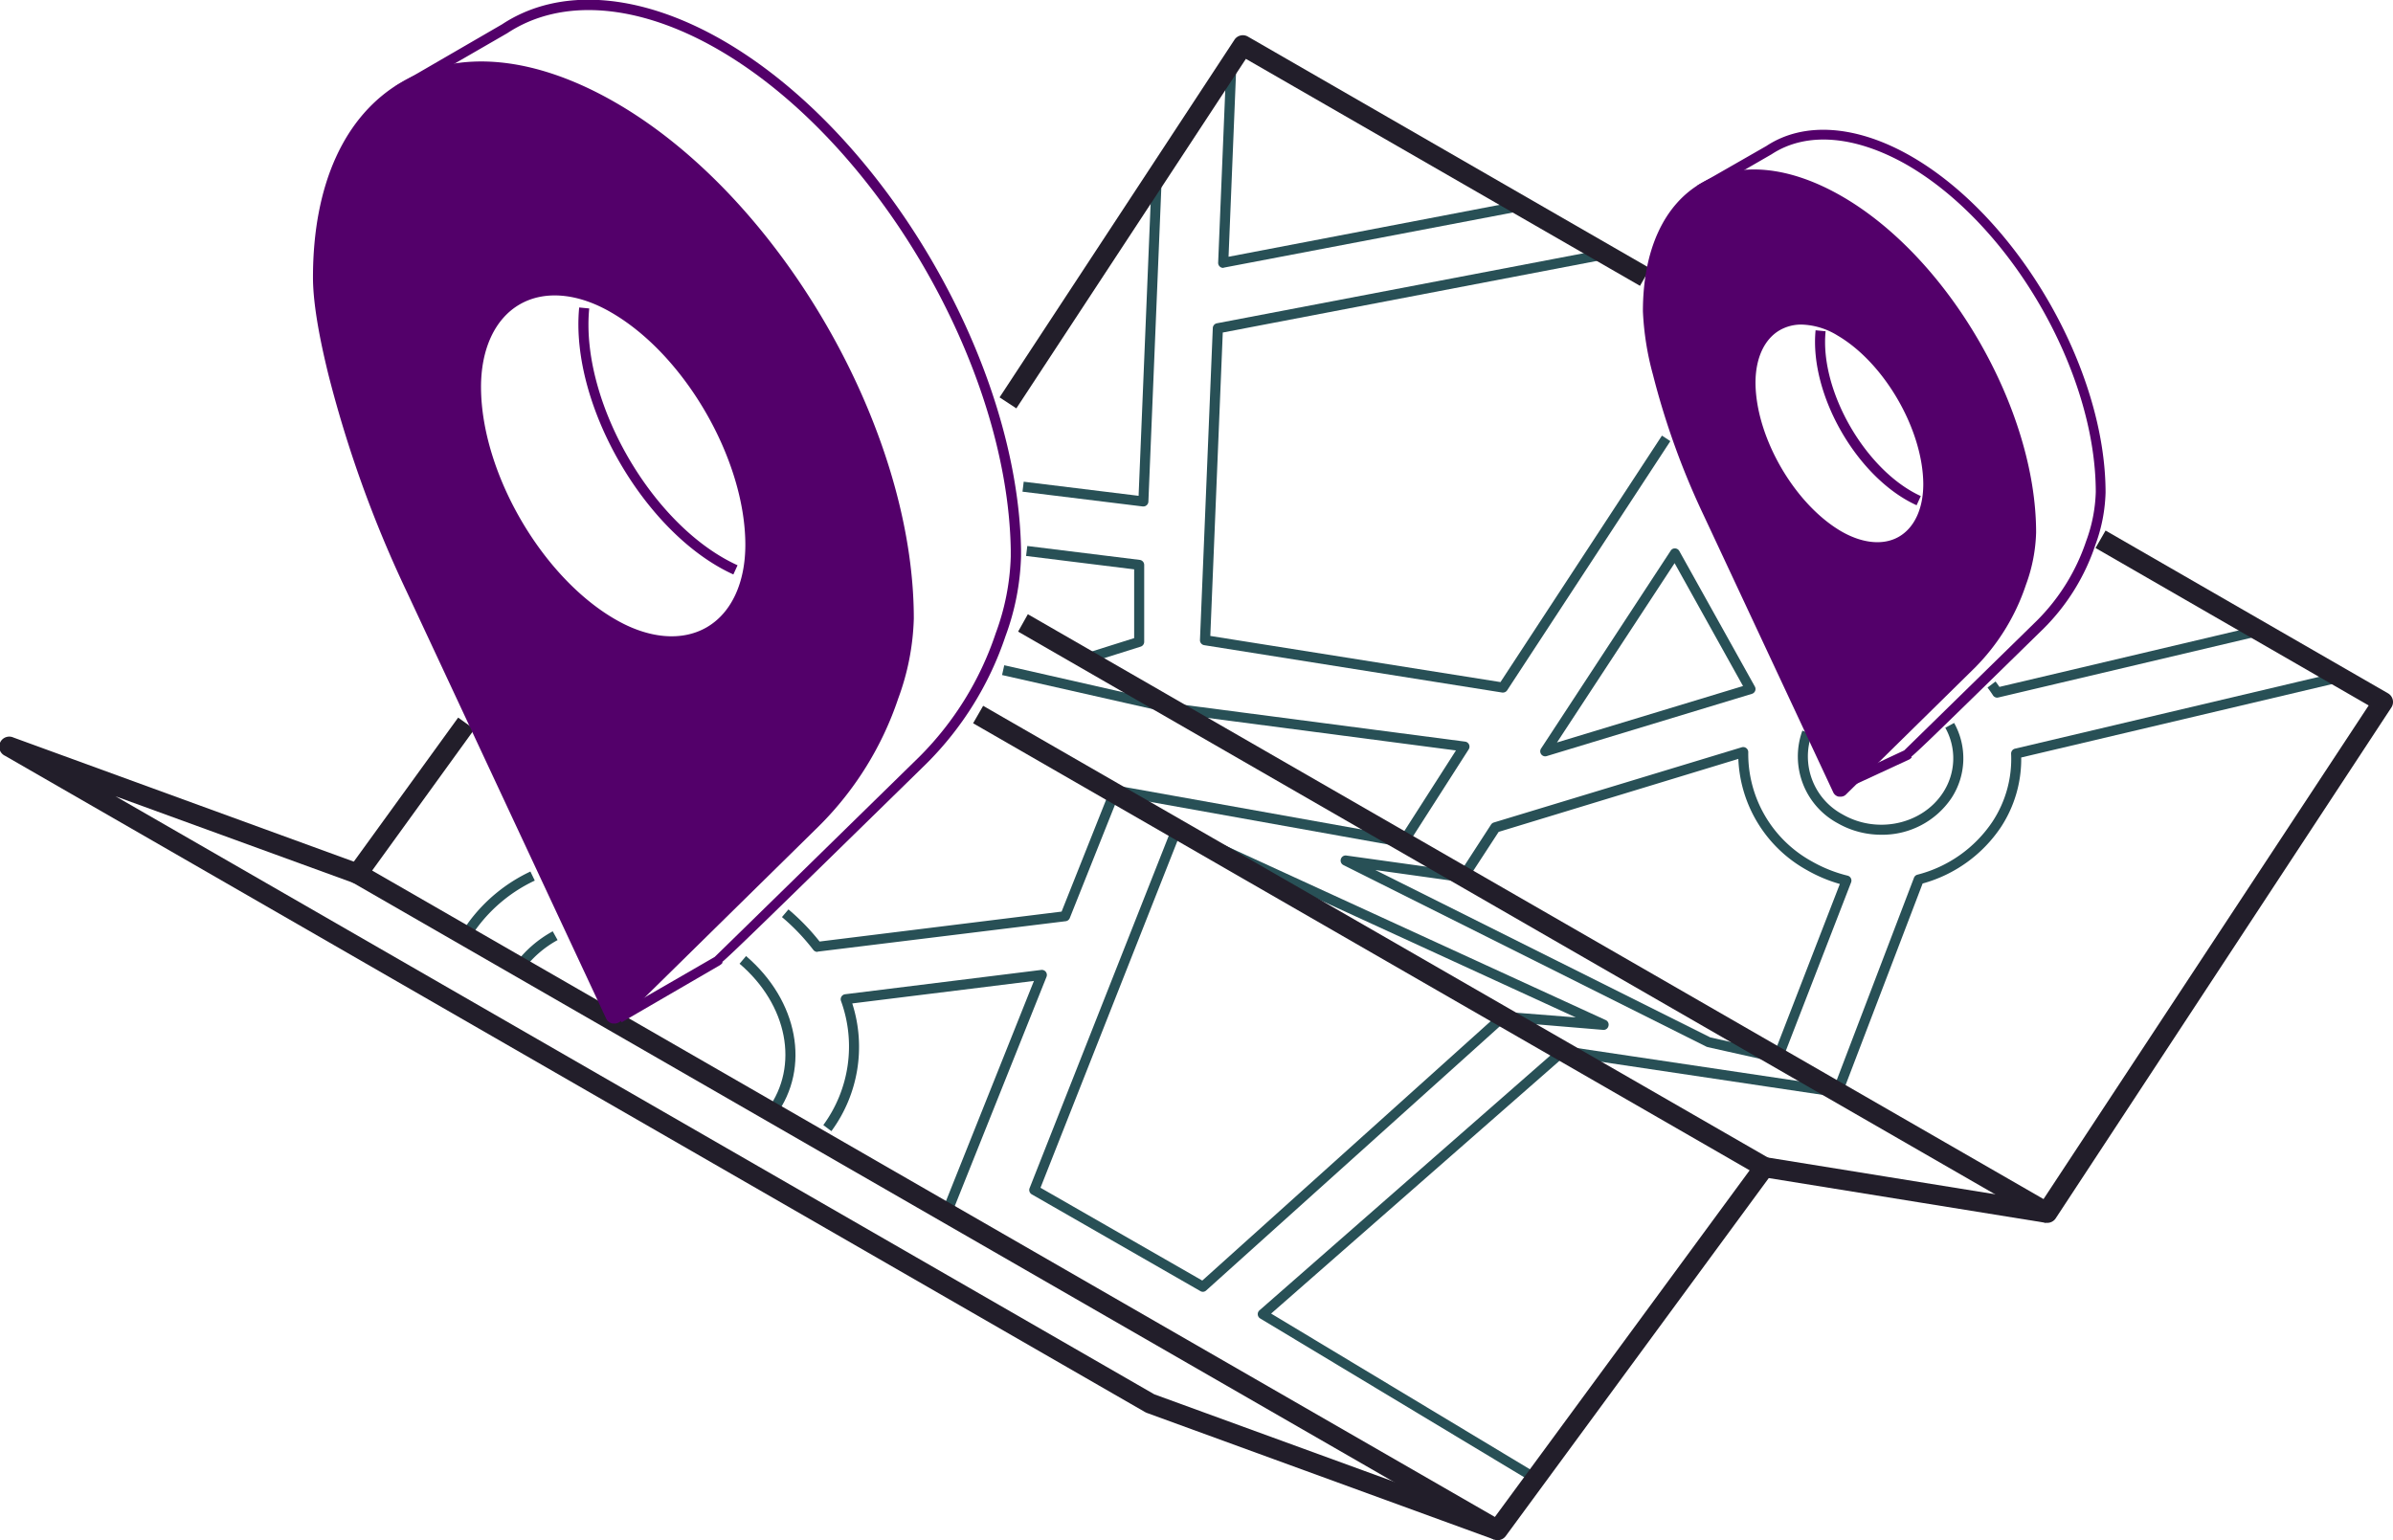 <?xml version="1.0" encoding="UTF-8"?> <svg xmlns="http://www.w3.org/2000/svg" viewBox="0 0 393.46 253.26"> <defs> <style>.\39 505a77d-98e9-47f4-8ce0-7cc37c28d89b{fill:#221e2a;}.\38 89fd33e-4b5a-4573-a8e4-4dead13ec5f3{fill:#285056;}.\38 b0c5517-3524-47fc-b168-15fd7fb95429{fill:#53006a;}</style> </defs> <title>Ресурс 2</title> <g id="e4a040f9-eab5-4ff2-bc13-f84fdebdff24" data-name="Слой 2"> <g id="94b7acac-3e24-4c0b-b9d1-6b40a4aa0357" data-name="Objects"> <path class="9505a77d-98e9-47f4-8ce0-7cc37c28d89b" d="M245.68,253.16l-57.12-20.83-.26-.12L.83,124.28a1.65,1.65,0,0,1,1.39-3l57.12,20.83-1.13,3.11L19,130.94l170.8,98.34,57,20.78Z"></path> <path class="889fd33e-4b5a-4573-a8e4-4dead13ec5f3" d="M251,243.15l-43.8-26.35a.83.83,0,0,1-.12-1.33l49.37-43.26a.82.82,0,0,1,.67-.2l45.16,6.74-.25,1.64-44.78-6.69L209,216l42.83,25.77Z"></path> <path class="889fd33e-4b5a-4573-a8e4-4dead13ec5f3" d="M197.79,212.42a.83.83,0,0,1-.41-.11l-27.74-15.92a.83.83,0,0,1-.36-1L192.73,136a.83.83,0,0,1,1.11-.45L264,167.73a.83.83,0,0,1,.46,1,.82.82,0,0,1-.87.62L247.45,168l-49.1,44.17A.82.82,0,0,1,197.79,212.42Zm-26.71-17.11,26.6,15.26,48.92-44a.82.82,0,0,1,.62-.21l11.87.94L193.94,137.4Z"></path> <path class="889fd33e-4b5a-4573-a8e4-4dead13ec5f3" d="M86,159.55l-1.33-1a19.1,19.1,0,0,1,6.21-5.41l.8,1.44A17.46,17.46,0,0,0,86,159.55Z"></path> <path class="889fd33e-4b5a-4573-a8e4-4dead13ec5f3" d="M127.56,183.39l-1.33-1c5.21-7.12,3.27-17.18-4.63-23.92l1.07-1.26C131.24,164.55,133.3,175.55,127.56,183.39Z"></path> <path class="889fd33e-4b5a-4573-a8e4-4dead13ec5f3" d="M77.26,154.34l-1.4-.88s.8-1.27,1.25-1.89a26.78,26.78,0,0,1,10.1-8.26l.72,1.49a25.13,25.13,0,0,0-9.49,7.75C78,153.13,77.26,154.34,77.26,154.34Z"></path> <path class="889fd33e-4b5a-4573-a8e4-4dead13ec5f3" d="M156.43,199.71l-1.53-.61L170,161.3,140.13,165a23.39,23.39,0,0,1-3.43,21l-1.33-1a21.89,21.89,0,0,0,2.9-20.43.83.83,0,0,1,.68-1.08l32.25-4a.83.83,0,0,1,.87,1.13Z"></path> <path class="889fd33e-4b5a-4573-a8e4-4dead13ec5f3" d="M254.07,124.37a.83.83,0,0,1-.69-1.28L274.7,90.55a.77.77,0,0,1,.72-.37.82.82,0,0,1,.69.42l12.43,22.3a.83.83,0,0,1-.48,1.19l-33.75,10.24A.82.82,0,0,1,254.07,124.37ZM275.34,92.6,256,122.09l30.59-9.28Z"></path> <path class="889fd33e-4b5a-4573-a8e4-4dead13ec5f3" d="M309.32,137.26a14.38,14.38,0,0,1-7.16-1.89,12.47,12.47,0,0,1-5.81-15.23l1.54.59a10.82,10.82,0,0,0,5.09,13.2c5.66,3.25,13.05,1.65,16.47-3.56a10.29,10.29,0,0,0,.4-10.7l1.45-.79a11.92,11.92,0,0,1-.47,12.4A13.69,13.69,0,0,1,309.32,137.26Z"></path> <path class="889fd33e-4b5a-4573-a8e4-4dead13ec5f3" d="M292.17,174.73l-11.41-2.55-.19-.07-59.68-29.86a.83.83,0,0,1-.42-1,.82.82,0,0,1,.9-.57l18.79,2.62,5-7.71a.83.83,0,0,1,.45-.34l40.77-12.37a.83.83,0,0,1,1.07.82,20.17,20.17,0,0,0,10.45,17.94,22.86,22.86,0,0,0,5.89,2.35.83.83,0,0,1,.57,1.1l-11.28,29.11-.76-.29Zm-10.95-4.14,10.6,2.37,10.69-27.6a24.39,24.39,0,0,1-5.41-2.28,21.91,21.91,0,0,1-11.28-18.29l-39.41,12-5.15,7.9a.81.81,0,0,1-.81.37l-14.32-2Z"></path> <path class="889fd33e-4b5a-4573-a8e4-4dead13ec5f3" d="M302.9,179.87l-1.54-.59,13.34-34.95a.82.82,0,0,1,.56-.5,21.16,21.16,0,0,0,12.33-8.7,18.73,18.73,0,0,0,3.08-11.18.83.83,0,0,1,.63-.84l53.24-12.58.38,1.61-52.59,12.42A20.37,20.37,0,0,1,329,136a22.75,22.75,0,0,1-12.88,9.28Z"></path> <path class="889fd33e-4b5a-4573-a8e4-4dead13ec5f3" d="M328.38,114.72a.83.83,0,0,1-.69-.38q-.42-.65-.9-1.28l1.32-1q.33.44.64.89l42.56-10.05.38,1.61-43.12,10.18Z"></path> <path class="889fd33e-4b5a-4573-a8e4-4dead13ec5f3" d="M201.12,44.05a.83.83,0,0,1-.83-.86l1.36-33,1.65.07L202,42.22,250.13,33l.31,1.62L201.27,44Z"></path> <path class="889fd33e-4b5a-4573-a8e4-4dead13ec5f3" d="M247.12,113.88H247l-49-7.79a.83.83,0,0,1-.7-.85l2.11-51.3a.83.83,0,0,1,.67-.78L263.74,41l.31,1.62-63,12.06L199,104.57l47.71,7.59,26.55-40.53,1.38.91-26.85,41A.82.82,0,0,1,247.12,113.88Z"></path> <path class="889fd33e-4b5a-4573-a8e4-4dead13ec5f3" d="M188,83.28h-.1l-19.78-2.43.2-1.64,18.89,2.32,2.17-52.74,1.65.07-2.21,53.63a.83.83,0,0,1-.83.79Z"></path> <path class="889fd33e-4b5a-4573-a8e4-4dead13ec5f3" d="M134.39,156.52a.83.83,0,0,1-.66-.32,34.76,34.76,0,0,0-5.16-5.4l1.07-1.26a36.4,36.4,0,0,1,5.12,5.28l39.79-4.92,8.05-20.23a.83.83,0,0,1,.91-.51l46.82,8.39,9.06-14.15-47.1-6.17L164.76,111l.36-1.61,27.46,6.24,48.32,6.32a.83.83,0,0,1,.59,1.26l-10.06,15.71a.82.82,0,0,1-.84.37l-46.7-8.37-8,20.05a.83.83,0,0,1-.67.51l-40.75,5Z"></path> <path class="889fd33e-4b5a-4573-a8e4-4dead13ec5f3" d="M178.66,109.13l-.5-1.58,8.32-2.62V93.62l-17.77-2.2.2-1.64,18.5,2.29a.83.83,0,0,1,.72.82v12.65a.83.83,0,0,1-.58.79Z"></path> <path class="889fd33e-4b5a-4573-a8e4-4dead13ec5f3" d="M101,168.31a.83.83,0,0,1-.8-1l.09-.38a.83.83,0,0,1,.8-.64h.39a.83.83,0,0,1,.82.79l0,.36a.83.83,0,0,1-.8.87l-.5,0Z"></path> <path class="9505a77d-98e9-47f4-8ce0-7cc37c28d89b" d="M246.25,253.26a1.64,1.64,0,0,1-.82-.22L57.95,145.11a1.66,1.66,0,0,1-.52-2.4L75.33,118,78,119.91,61.19,143.15,245.79,249.44l41.89-57L160,118.93l1.65-2.87,129.27,74.42a1.65,1.65,0,0,1,.51,2.41l-43.86,59.7A1.65,1.65,0,0,1,246.25,253.26Z"></path> <path class="8b0c5517-3524-47fc-b168-15fd7fb95429" d="M102.21,168.1l-.83-1.43,16.14-9.32a1,1,0,0,1,.15-.15c.59-.56,22.17-21.68,33.5-32.77a51.9,51.9,0,0,0,12.55-20.31,39.41,39.41,0,0,0,2.47-12.6q0-.56,0-1.13c-.52-30.33-22.11-67.23-48.13-82.26C104.93.56,92.31-.42,83.42,5.45L65.91,15.56l-.83-1.43L82.55,4c9.39-6.2,22.64-5.24,36.33,2.66,26.47,15.28,48.43,52.81,49,83.66h0q0,.58,0,1.16a41,41,0,0,1-2.56,13.14,53.55,53.55,0,0,1-13,20.95c-25.93,25.38-32,31.29-33.59,32.63l.1.08a1.7,1.7,0,0,1-.49.45Zm18.37-73.64c-14.57-6.63-26.89-28-25.35-43.9l1.65.16C95.4,66,107.25,86.57,121.27,92.95Z"></path> <path class="8b0c5517-3524-47fc-b168-15fd7fb95429" d="M100.84,17.6C74,2.12,52.28,14.67,52.28,45.63c0,4.21,1.08,10,2.51,15.78A194.43,194.43,0,0,0,67.54,96.76l32.9,70.35a.65.65,0,0,0,1,.19l32.64-32.1a52.74,52.74,0,0,0,12.75-20.63,40.62,40.62,0,0,0,2.51-12.87C149.39,70.74,127.65,33.08,100.84,17.6Zm-.17,84.91C88.36,95.3,78.39,78,78.3,63.77c-.09-14,10.6-20.19,22.7-13.1,12.31,7.21,22.28,24.47,22.37,38.74C123.45,103.43,112.77,109.6,100.67,102.51Z"></path> <path class="8b0c5517-3524-47fc-b168-15fd7fb95429" d="M101,168.31l-.26,0a1.47,1.47,0,0,1-1.08-.83L66.79,97.11A195.18,195.18,0,0,1,54,61.61c-1.68-6.81-2.54-12.19-2.54-16,0-15.28,5.2-26.7,14.64-32.15S88,9.24,101.25,16.89c27,15.59,49,53.64,49,84.82a41,41,0,0,1-2.56,13.14,53.57,53.57,0,0,1-13,20.95l-32.64,32.1A1.47,1.47,0,0,1,101,168.31ZM79.15,11.78a24.14,24.14,0,0,0-12.24,3.14C58,20.06,53.11,31,53.11,45.63c0,3.66.84,8.9,2.49,15.58a193.37,193.37,0,0,0,12.7,35.2l32.79,70.12,32.46-31.92A52,52,0,0,0,146.1,114.3a39.38,39.38,0,0,0,2.47-12.6c0-30.65-21.6-68.06-48.14-83.38C92.9,14,85.66,11.78,79.15,11.78Zm31.28,94.51a20.4,20.4,0,0,1-10.18-3.06c-12.47-7.3-22.68-25-22.77-39.45,0-7,2.58-12.52,7.19-15.19S95.38,46.42,101.42,50c12.47,7.3,22.69,25,22.78,39.45,0,7-2.58,12.52-7.19,15.19A13,13,0,0,1,110.43,106.29Zm-9.34-4.49c5.5,3.22,11,3.72,15.09,1.36s6.41-7.37,6.37-13.75c-.09-13.93-9.94-31-22-38-5.5-3.22-11-3.72-15.09-1.36s-6.41,7.37-6.37,13.75c.09,13.93,9.94,31,22,38Z"></path> <path class="9505a77d-98e9-47f4-8ce0-7cc37c28d89b" d="M167.11,67.15l-2.76-1.81,38.6-58.77A1.65,1.65,0,0,1,205.15,6L271.3,44.12,269.65,47,204.85,9.68Z"></path> <path class="9505a77d-98e9-47f4-8ce0-7cc37c28d89b" d="M336.62,201.08a1.65,1.65,0,0,1-.82-.22l-168.4-97L169,101l167,96.17L389.46,116,344.55,90.11l1.65-2.87L392.63,114a1.65,1.65,0,0,1,.56,2.34l-55.19,84A1.65,1.65,0,0,1,336.62,201.08Z"></path> <rect class="9505a77d-98e9-47f4-8ce0-7cc37c28d89b" x="311.71" y="172.12" width="3.31" height="47.11" transform="translate(70.22 473.82) rotate(-80.82)"></rect> <path class="8b0c5517-3524-47fc-b168-15fd7fb95429" d="M302.69,130.08l-.7-1.5,11.09-5.18.09-.08,21.72-21.25A33.41,33.41,0,0,0,343,89a25.26,25.26,0,0,0,1.59-8.08c0-19.79-13.94-43.94-31.08-53.83C305,22.25,297,21.62,291.3,25.36l-11.38,6.57-.83-1.43L290.44,24c6.17-4.07,14.88-3.45,23.85,1.73,17.59,10.16,31.91,35,31.91,55.27a26.9,26.9,0,0,1-1.68,8.62,35,35,0,0,1-8.47,13.7c-16.12,15.78-20.45,20-21.8,21.12l.09.07a1.4,1.4,0,0,1-.39.36Zm12.44-47c-9.72-4.42-17.64-18.13-16.61-28.77l1.65.16c-1,9.84,6.65,23,15.65,27.1Z"></path> <path class="8b0c5517-3524-47fc-b168-15fd7fb95429" d="M302.44,33c-17.39-10-31.5-1.9-31.5,18.18a47.1,47.1,0,0,0,1.63,10.23,126.12,126.12,0,0,0,8.27,22.93L302.18,130a.42.42,0,0,0,.68.12L324,109.28a34.21,34.21,0,0,0,8.27-13.38,26.35,26.35,0,0,0,1.63-8.35C333.94,67.47,319.84,43,302.44,33Zm-.11,55.08c-8-4.68-14.45-15.87-14.51-25.13-.06-9.09,6.87-13.1,14.72-8.5S317,70.32,317.06,79.58C317.11,88.67,310.18,92.67,302.33,88.08Z"></path> <path class="8b0c5517-3524-47fc-b168-15fd7fb95429" d="M302.56,131l-.22,0a1.25,1.25,0,0,1-.91-.7L280.1,84.69a126.79,126.79,0,0,1-8.32-23.08,47,47,0,0,1-1.65-10.43c0-10,3.42-17.52,9.64-21.1s14.42-2.8,23.1,2.21c17.59,10.16,31.91,35,31.91,55.27a26.88,26.88,0,0,1-1.68,8.62,35,35,0,0,1-8.47,13.7l-21.17,20.82A1.25,1.25,0,0,1,302.56,131ZM288.38,29.51a15.37,15.37,0,0,0-7.79,2c-5.68,3.28-8.81,10.27-8.81,19.67a45.47,45.47,0,0,0,1.61,10A125,125,0,0,0,281.6,84l21.09,45.11,20.76-20.42a33.38,33.38,0,0,0,8.07-13.06,25.25,25.25,0,0,0,1.59-8.08c0-19.79-13.94-43.94-31.08-53.83C297.19,30.92,292.55,29.51,288.38,29.51Zm20.29,61.3a13.51,13.51,0,0,1-6.75-2C293.61,83.93,287.06,72.58,287,63c0-4.64,1.72-8.32,4.81-10.1s7.15-1.46,11.16.89c8.3,4.86,14.86,16.21,14.92,25.84,0,4.64-1.72,8.32-4.81,10.1A8.71,8.71,0,0,1,308.67,90.81ZM296.22,53.37a7.09,7.09,0,0,0-3.58.92c-2.56,1.48-4,4.63-4,8.66.06,8.94,6.38,19.9,14.1,24.42,3.47,2,6.94,2.36,9.49.88s4-4.63,4-8.66c-.06-8.94-6.38-19.9-14.1-24.42A11.88,11.88,0,0,0,296.22,53.37Z"></path> </g> </g> </svg> 
